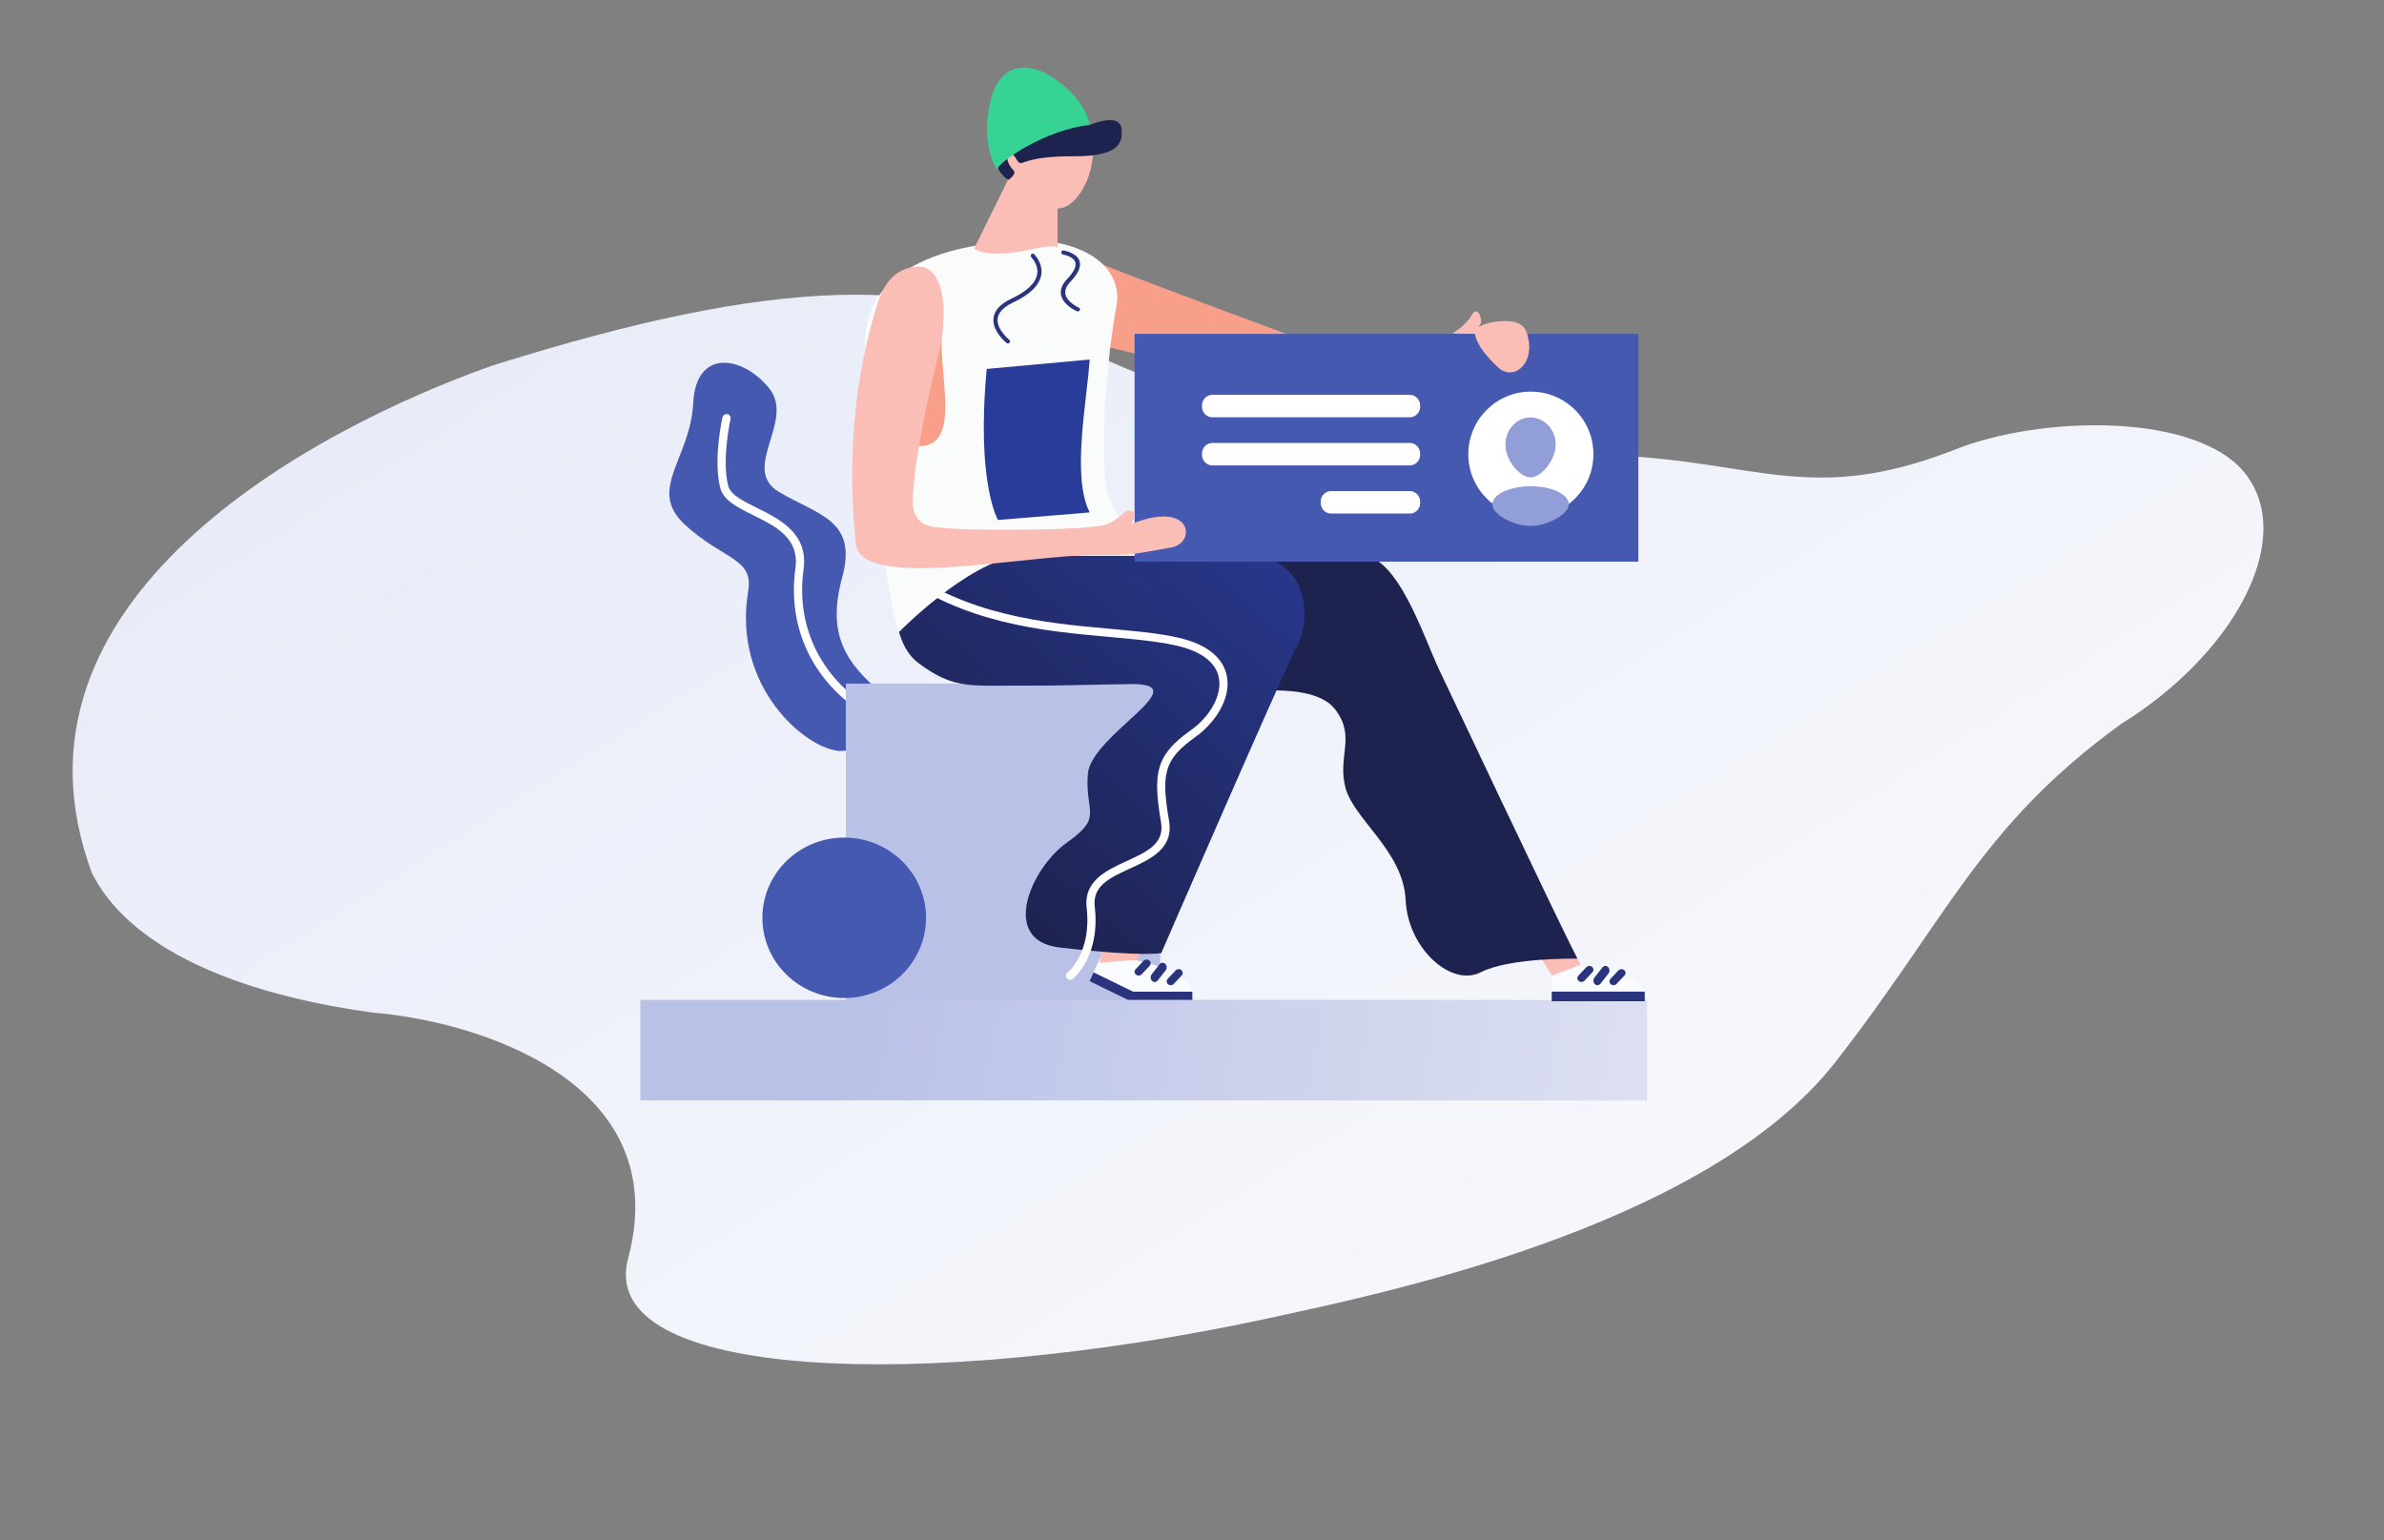 <?xml version="1.0" encoding="UTF-8"?> <svg xmlns="http://www.w3.org/2000/svg" width="743" height="480" viewBox="0 0 743 480" fill="none"><rect x="0" y="0" width="743" height="480" fill="#808080" stroke="none"/> <path d="M153.375 113.963C241.472 86.273 291.502 84.674 337.643 108.673C383.785 132.673 456.28 140.074 503.249 141.969C547.311 143.748 564.379 157.358 608.297 140.513C635.563 129.248 685.661 128.317 700.263 148.253C715.441 168.977 695.539 204.301 661.179 225.558C616.88 257.626 606.898 286.404 572.023 331.027C531.101 383.387 426.836 403.979 393.783 411.2C288.795 433.647 185.505 430.424 195.765 392.143C210.502 337.159 148.723 318.195 115.991 315.586C45.04 305.72 31.965 277.973 28.766 272.411C-3.086 187.372 96.935 133.947 153.375 113.963Z" fill="url(#paint0_linear)"></path> <path d="M275.609 216.73C263.595 206.809 257.595 197.865 262.472 180.016C267.349 162.168 255.216 160.612 242.892 153.406C230.569 146.198 247.857 131.274 239.802 121.13C231.747 110.984 216.9 108.263 216.037 125.689C215.173 143.114 201.546 152.567 213.488 163.548C225.428 174.527 234.915 173.915 233.189 184.162C228.14 214.13 251.139 233.375 261.568 234.041C271.997 234.705 275.609 216.73 275.609 216.73Z" fill="#4559B1"></path> <path d="M272.326 224.059C272.774 224.059 273.208 223.825 273.443 223.412C273.79 222.801 273.573 222.025 272.958 221.679C256.318 212.36 247.9 195.839 250.439 177.486C251.992 166.259 243.023 161.819 235.815 158.252C231.656 156.192 227.726 154.248 226.992 151.54C224.823 143.538 227.648 130.733 227.678 130.605C227.831 129.92 227.395 129.241 226.705 129.089C226.017 128.938 225.33 129.368 225.177 130.054C225.054 130.603 222.189 143.603 224.519 152.199C225.552 156.011 229.981 158.205 234.671 160.526C241.818 164.063 249.204 167.721 247.903 177.139C245.214 196.565 254.111 214.043 271.698 223.894C271.898 224.005 272.113 224.059 272.326 224.059Z" fill="white"></path> <path d="M263.609 313.059H361.609V213.059H263.609V313.059Z" fill="#BAC1E7"></path> <path d="M452.609 103.941C452.609 103.941 456.787 101.567 458.686 98.192C460.586 94.816 462.276 99.949 461.345 101.066C460.414 102.182 460.206 104.059 460.206 104.059L452.609 103.941Z" fill="#FABEB6"></path> <path d="M342.609 82.059C360.901 89.391 406.609 106.18 406.609 106.18L398.607 121.059L345.661 108.254L342.609 82.059Z" fill="#F89F89"></path> <path d="M351.609 309.059H371.609V312.059H351.609V309.059Z" fill="#29347C"></path> <path d="M353.55 295.059L351.96 298.871C351.96 298.871 370.959 302.059 371.609 309.059H351.491L340.609 303.426L343.541 297.105L353.55 295.059Z" fill="#F9FBFE"></path> <path d="M340.816 303.059L353.609 309.302L352.403 312.059L339.609 305.814L340.816 303.059Z" fill="#29347C"></path> <path d="M354.42 299.139L342.609 300.059L344.291 294.059H356.609L354.42 299.139Z" fill="#FABEB6"></path> <path d="M475.609 291.039L486.821 289.059L488.483 292.532C488.483 292.532 491.632 298.891 492.609 300.632L483.675 304.059L475.609 291.039Z" fill="#FABEB6"></path> <path d="M508.815 305.173C513.294 307.715 512.564 309.858 512.564 309.858L512.609 312.059C512.609 312.059 488.399 312.059 483.609 312.059V304.432L492.723 301.059L492.774 301.149C493.712 302.737 504.336 302.633 508.815 305.173Z" fill="#F9FBFE"></path> <path d="M513.326 342.953H199.577V311.637H513.326V342.953Z" fill="url(#paint1_linear)"></path> <path d="M448.543 208.763C448.543 208.763 486.338 288.728 491.609 298.791C491.609 298.791 470.571 298.367 461.487 303.033C452.405 307.7 438.798 295.782 438.085 280.529C437.372 265.275 422.001 255.435 419.351 245.595C416.701 235.754 422.702 229.725 416.147 221.135C409.591 212.543 388.609 215.792 388.609 215.792V173.059C388.609 173.059 412.575 173.059 424.104 173.059C435.635 173.059 443.638 198.401 448.543 208.763Z" fill="#1D224E"></path> <path d="M404.381 201.022C408.977 192.212 407.495 173.183 388.286 173.183C369.077 173.183 279.88 173.183 279.88 173.183C279.88 173.183 274.927 198.204 286.207 206.64C297.487 215.078 302.446 213.578 320.615 213.678C330.695 213.734 336.622 213.436 352.366 213.21C373.673 212.904 340.024 229.029 339.041 241.216C338.058 253.402 344.008 254.456 332.625 262.518C321.241 270.581 311.492 293.142 330.223 295.304C356.566 298.344 361.934 297.029 361.934 297.029C361.934 297.029 399.785 209.832 404.381 201.022Z" fill="url(#paint2_linear)"></path> <path d="M333.513 305.39C333.786 305.39 334.063 305.301 334.295 305.12C334.651 304.842 342.977 298.144 341.193 282.609C340.444 276.08 345.9 273.578 352.217 270.682C358.587 267.76 365.807 264.449 364.356 255.881C361.896 241.346 362.607 236.747 372.573 229.689C378.334 225.61 383.849 217.897 382.346 210.599C381.495 206.469 378.063 201.03 366.544 198.579C360.479 197.288 353.348 196.647 345.798 195.968C325.826 194.174 300.969 191.939 280.139 175.98C279.582 175.551 278.782 175.658 278.356 176.216C277.928 176.774 278.033 177.572 278.592 178C300.006 194.408 325.27 196.678 345.57 198.504C353.041 199.175 360.099 199.81 366.014 201.068C374.066 202.782 378.852 206.256 379.853 211.113C380.944 216.406 377.345 223.192 371.101 227.612C360.154 235.365 359.254 240.99 361.847 256.307C362.971 262.948 357.495 265.46 351.157 268.367C344.851 271.259 337.704 274.536 338.664 282.899C340.287 297.032 332.805 303.054 332.728 303.113C332.175 303.546 332.076 304.346 332.509 304.9C332.76 305.221 333.135 305.39 333.513 305.39Z" fill="white"></path> <path d="M483.609 309.059H512.609V312.059H483.609V309.059Z" fill="#29347C"></path> <path d="M502.87 307.059C503.218 307.059 503.565 306.925 503.814 306.659L506.291 304.033C506.753 303.544 506.706 302.792 506.185 302.357C505.663 301.923 504.865 301.967 504.403 302.458L501.926 305.084C501.464 305.574 501.512 306.325 502.033 306.76C502.272 306.961 502.572 307.059 502.87 307.059Z" fill="#29347C"></path> <path d="M497.87 307.059C498.218 307.059 498.566 306.897 498.815 306.58L501.29 303.429C501.753 302.841 501.705 301.939 501.184 301.418C500.662 300.896 499.864 300.949 499.403 301.538L496.927 304.689C496.464 305.276 496.511 306.178 497.033 306.699C497.274 306.94 497.573 307.059 497.87 307.059Z" fill="#29347C"></path> <path d="M492.87 306.059C493.218 306.059 493.564 305.924 493.814 305.659L496.29 303.034C496.753 302.543 496.705 301.793 496.184 301.358C495.663 300.924 494.866 300.966 494.403 301.458L491.927 304.083C491.464 304.574 491.511 305.323 492.033 305.759C492.273 305.96 492.572 306.059 492.87 306.059Z" fill="#29347C"></path> <path d="M364.87 307.059C365.218 307.059 365.566 306.925 365.815 306.66L368.291 304.035C368.753 303.544 368.706 302.793 368.184 302.358C367.663 301.923 366.866 301.966 366.403 302.459L363.927 305.084C363.464 305.574 363.511 306.325 364.034 306.76C364.274 306.961 364.573 307.059 364.87 307.059Z" fill="#29347C"></path> <path d="M359.871 306.059C360.218 306.059 360.565 305.897 360.814 305.579L363.291 302.429C363.753 301.84 363.706 300.939 363.184 300.417C362.663 299.896 361.866 299.948 361.403 300.537L358.927 303.688C358.464 304.276 358.511 305.176 359.034 305.699C359.274 305.94 359.573 306.059 359.871 306.059Z" fill="#29347C"></path> <path d="M354.87 304.059C355.218 304.059 355.565 303.925 355.814 303.659L358.291 301.034C358.753 300.544 358.706 299.794 358.185 299.358C357.663 298.924 356.867 298.966 356.404 299.458L353.927 302.083C353.464 302.574 353.511 303.324 354.034 303.76C354.274 303.961 354.573 304.059 354.87 304.059Z" fill="#29347C"></path> <path d="M358.609 173.188C358.609 173.188 345.742 161.775 344.562 150.074C342.939 134.001 345.38 109.404 347.9 95.738C350.42 82.073 335.969 75.689 324.802 75.135C313.635 74.582 270.627 76.291 269.682 105.618C268.736 134.947 277.203 190.561 280.117 197.059C280.117 197.059 301.493 175.164 317.557 173.188H358.609Z" fill="#FAFBFB"></path> <path d="M339.609 112.059C338.673 125.749 333.957 148.523 339.609 159.714L311.031 162.059C311.031 162.059 304.185 150.549 307.529 114.99L339.609 112.059Z" fill="#2A3C9A"></path> <path d="M510.609 104.059H353.609V175.059H510.609V104.059Z" fill="#4559B1"></path> <path d="M293.437 104.164C292.929 118.394 299.38 138.993 286.492 139.059C273.603 139.122 276.941 103.545 277.144 103.133C277.346 102.72 293.437 104.164 293.437 104.164Z" fill="#F89F89"></path> <path d="M329.609 77.126C326.737 75.863 322.81 78.008 314.251 78.866C305.692 79.724 303.609 77.441 303.609 77.441L316.111 52.059L329.609 56.348V77.126Z" fill="#FABEB6"></path> <path d="M271.611 101.054C264.044 128.861 265.192 155.064 266.759 169.676C268.324 184.288 320.889 172.643 342.745 172.963C352.272 173.103 353.807 172.678 365.116 170.616C372.93 169.192 371.645 155.573 352.481 163.372C352.481 163.372 355.039 159.494 352.377 159.187C349.714 158.882 349.61 161.943 344.128 163.627C338.646 165.31 297.036 165.82 289.833 163.983C282.627 162.147 284.664 154.188 284.977 149.289C285.291 144.392 288.462 126.157 292.378 110.953C295.935 97.142 294.34 81.79 285.011 83.142C275.684 84.494 273.759 93.165 271.611 101.054Z" fill="#FABEB6"></path> <path d="M335.914 97.059C336.172 97.059 336.419 96.928 336.537 96.702C336.701 96.392 336.554 96.02 336.212 95.87C336.175 95.856 332.649 94.303 332.069 91.798C331.776 90.535 332.292 89.199 333.599 87.824C336.106 85.189 337.033 83.056 336.432 81.302C335.918 79.806 334.295 78.722 331.606 78.081C331.238 77.988 330.861 78.193 330.765 78.527C330.668 78.859 330.888 79.201 331.256 79.288C333.454 79.812 334.753 80.615 335.116 81.672C335.557 82.963 334.696 84.758 332.555 87.008C330.95 88.696 330.333 90.396 330.721 92.06C331.446 95.172 335.449 96.926 335.62 96.998L335.914 97.059Z" fill="#29347C"></path> <path d="M314.135 107.059C314.328 107.059 314.516 106.971 314.644 106.805C314.861 106.519 314.81 106.108 314.531 105.886C314.491 105.854 310.541 102.68 310.921 99.312C311.14 97.372 312.775 95.671 315.782 94.257C320.934 91.834 323.861 89.003 324.485 85.841C325.077 82.836 323.408 80.435 322.36 79.272C322.12 79.005 321.714 78.985 321.452 79.231C321.19 79.475 321.171 79.889 321.412 80.156C322.294 81.138 323.704 83.147 323.223 85.583C322.686 88.313 320 90.831 315.243 93.068C311.798 94.688 309.914 96.74 309.642 99.167C309.183 103.268 313.556 106.773 313.741 106.92C313.86 107.013 313.997 107.059 314.135 107.059Z" fill="#29347C"></path> <path d="M475.843 103.746C478.982 113.138 471.767 118.982 466.936 114.548C462.106 110.116 459.841 106.241 459.615 103.746C459.388 101.249 465.653 99.984 469.503 100.062C473.352 100.142 475.109 101.548 475.843 103.746Z" fill="#FABEB6"></path> <path d="M457.609 141.558C457.609 130.789 466.339 122.059 477.108 122.059C487.877 122.059 496.609 130.789 496.609 141.558C496.609 152.327 487.877 161.059 477.108 161.059C466.339 161.059 457.609 152.327 457.609 141.558Z" fill="white"></path> <path d="M377.828 130.059H439.39C441.168 130.059 442.609 128.566 442.609 126.723V126.394C442.609 124.553 441.168 123.059 439.39 123.059H377.828C376.05 123.059 374.609 124.553 374.609 126.394V126.723C374.609 128.566 376.05 130.059 377.828 130.059Z" fill="white"></path> <path d="M377.828 145.059H439.39C441.168 145.059 442.609 143.565 442.609 141.723V141.394C442.609 139.552 441.168 138.059 439.39 138.059H377.828C376.05 138.059 374.609 139.552 374.609 141.394V141.723C374.609 143.565 376.05 145.059 377.828 145.059Z" fill="white"></path> <path d="M414.822 160.059H439.396C441.17 160.059 442.609 158.565 442.609 156.723V156.394C442.609 154.552 441.17 153.059 439.396 153.059H414.822C413.048 153.059 411.609 154.552 411.609 156.394V156.723C411.609 158.565 413.048 160.059 414.822 160.059Z" fill="white"></path> <path d="M469.172 138.629C469.157 133.933 472.654 130.114 476.982 130.102C481.31 130.087 484.83 133.884 484.846 138.581C484.853 140.928 483.76 143.475 482.235 145.435C480.711 147.396 478.756 148.772 477.041 148.777C473.557 148.787 469.186 143.326 469.172 138.629Z" fill="#929ED8"></path> <path d="M465.099 157.23C465.089 154.118 470.418 151.578 477.003 151.557C483.588 151.537 488.935 154.042 488.944 157.156C488.949 158.712 487.279 160.402 484.954 161.706C482.631 163.009 479.652 163.925 477.042 163.934C471.743 163.951 465.108 160.343 465.099 157.23Z" fill="#929ED8"></path> <path d="M237.609 286.058C237.609 272.251 249.025 261.059 263.109 261.059C277.192 261.059 288.609 272.251 288.609 286.058C288.609 299.866 277.192 311.059 263.109 311.059C249.025 311.059 237.609 299.866 237.609 286.058Z" fill="#4559B1"></path> <path d="M311.318 50.791C308.805 42.446 313.178 33.855 321.086 31.604C328.994 29.351 337.442 34.289 339.955 42.634C342.469 50.979 337.351 62.998 331.08 64.784C324.717 66.597 313.832 59.136 311.318 50.791Z" fill="#FABEB6"></path> <path d="M339.388 39.015C344.939 36.819 349.226 36.691 349.536 40.178C349.845 43.666 349.845 48.781 334.819 48.704C319.791 48.625 318.692 51.554 317.622 50.68C316.551 49.805 316.127 47.522 314.563 48.017C312.998 48.511 314.512 51.895 315.815 53.031C317.119 54.166 314.282 56.059 314.282 56.059C314.282 56.059 309.36 53.457 309.618 45.707C309.876 37.957 315.453 29.535 322.166 29.121C328.879 28.708 338.175 30.155 339.388 39.015Z" fill="#1D224E"></path> <path d="M339.609 38.971C326.308 40.191 310.387 50.768 310.816 53.059C310.816 53.059 305.226 45.321 308.805 31.04C311.913 18.634 322.515 17.746 333.625 28.639C338.903 33.814 339.609 38.971 339.609 38.971Z" fill="#37D395"></path> <defs> <linearGradient id="paint0_linear" x1="100.577" y1="134.754" x2="477.911" y2="730.992" gradientUnits="userSpaceOnUse"> <stop stop-color="#E8ECF8"></stop> <stop offset="1" stop-color="white"></stop> </linearGradient> <linearGradient id="paint1_linear" x1="711.239" y1="391.801" x2="266.477" y2="310.935" gradientUnits="userSpaceOnUse"> <stop stop-color="#FAFAFA"></stop> <stop offset="1" stop-color="#BAC1E7"></stop> </linearGradient> <linearGradient id="paint2_linear" x1="290.102" y1="269.794" x2="408.905" y2="136.015" gradientUnits="userSpaceOnUse"> <stop stop-color="#1D224E"></stop> <stop offset="1" stop-color="#2A3C9A"></stop> </linearGradient> </defs> </svg> 